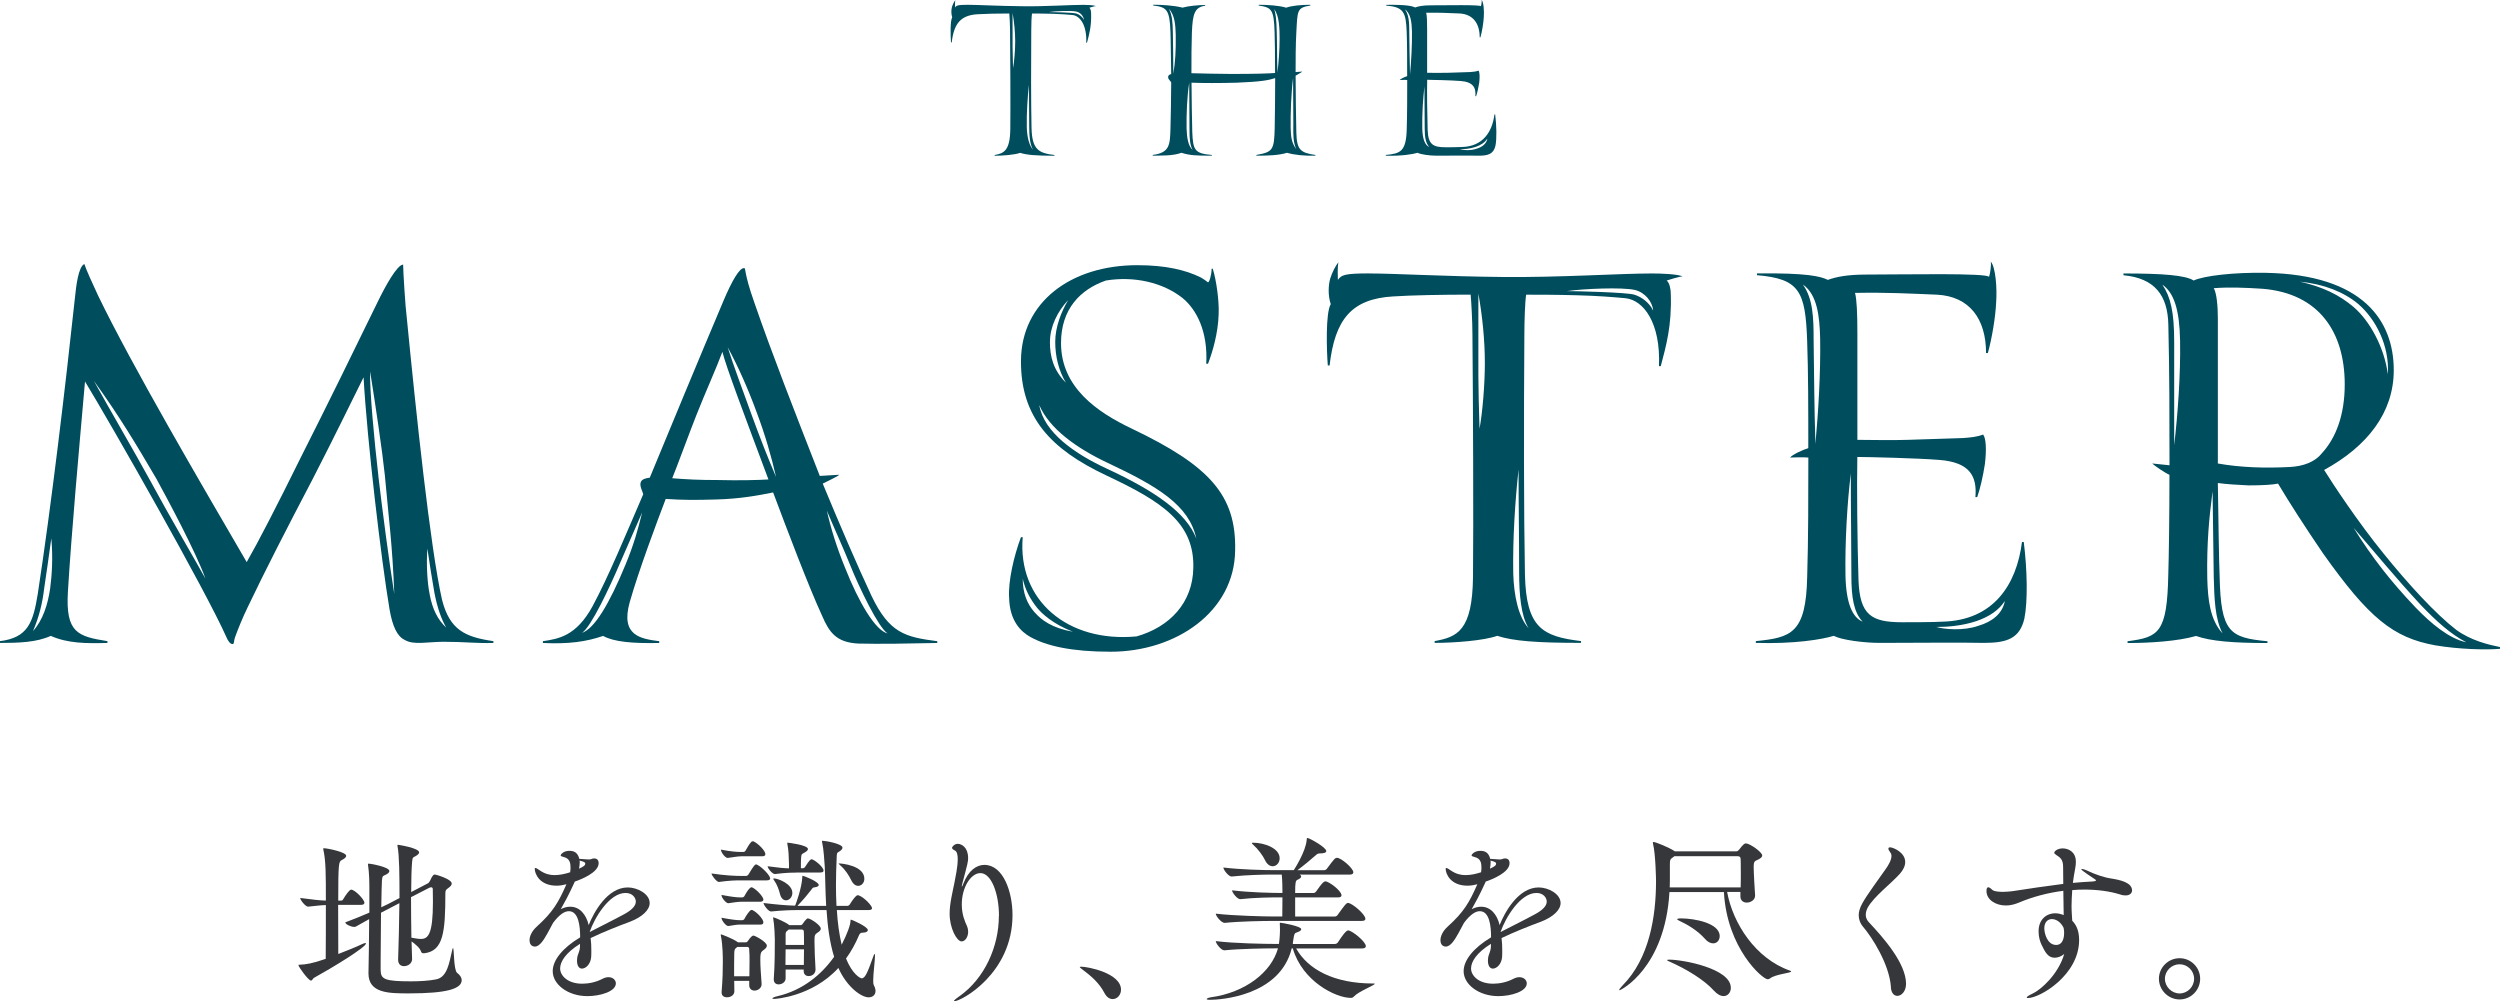 <?xml version="1.0" encoding="UTF-8"?>
<svg id="Layer_2" data-name="Layer 2" xmlns="http://www.w3.org/2000/svg" viewBox="0 0 474.66 190.09">
  <defs>
    <style>
      .cls-1 {
        fill: #35373a;
      }

      .cls-1, .cls-2 {
        stroke-width: 0px;
      }

      .cls-2 {
        fill: #004d5e;
      }
    </style>
  </defs>
  <g id="_レイヤー_2" data-name="レイヤー 2">
    <g>
      <g>
        <path class="cls-2" d="M46.95,115.46c-.78,1.57-1.79,4.03-2.35,5.6-.22.67-.11,1.23-.45,1.23-.45,0-.9-.67-1.12-1.23-4.03-9.08-21.85-40.34-26.89-48.63-1.12,12.77-2.58,28.8-3.25,40-.45,7.73,1.91,8.41,7.51,9.3v.34c-3.92.11-7.51.11-10.76-1.34-2.69,1.23-6.05,1.34-9.64,1.34v-.34c5.27-.67,6.28-3.47,7.17-8.96,2.58-16.81,5.27-39.56,7.06-56.25.22-2.24.67-5.94,1.79-6.39.22.78,1.57,3.81,2.58,5.94,6.5,13.45,19.5,35.64,28.24,50.65,2.13-3.7,5.72-10.65,10.31-19.95,4.93-9.75,10.09-20.28,14.46-29.25,1.57-3.25,3.81-7.28,4.93-7.28,0,1.23.45,8.4.67,9.86,1.79,18.27,4.48,43.93,6.72,53.79,1.46,5.71,4.37,7.06,9.75,7.84v.34c-3.14.11-5.38-.22-9.41-.22-3.03,0-5.72.67-7.4-.34-1.46-.67-2.35-2.58-2.91-5.83-1.57-9.3-4.26-32.05-4.93-44.04-1.91,3.81-5.49,11.21-9.64,19.27-4.93,9.41-9.08,17.48-12.44,24.54ZM8.4,111.64c-.34,2.8-.9,5.27-2.13,8.18,1.9-2.13,2.8-5.04,3.25-8.07.34-2.58.56-5.94.22-9.53-.22,1.68-1.12,8.07-1.34,9.41ZM28.58,91.36c3.25,6.05,8.63,15.24,10.42,18.49-1.79-5.04-7.28-15.24-9.3-18.94-3.81-6.5-7.17-12.1-11.88-18.6,3.03,5.49,7.51,13.11,10.76,19.05ZM71.83,90.35c.78,6.61,2.02,16.14,3.03,22.41-.34-9.3-1.12-14.9-1.79-22.52-.45-4.37-1.79-13.45-2.8-19.72-.11,3.36.78,13.11,1.57,19.83ZM81.58,112.88c.56,2.91,1.57,4.82,3.14,6.28-.9-1.57-1.68-3.7-2.24-6.61-.22-1.12-1.12-6.83-1.34-8.4-.22,3.14,0,6.61.45,8.74Z"/>
        <path class="cls-2" d="M121.69,91.47c.22-.45.78-.67,1.68-.78,4.26-10.31,9.08-21.96,14.01-33.62,1.57-3.7,3.03-6.28,3.92-6.16.34,0-.11.78,1.91,6.5,3.36,9.75,7.62,20.62,12.44,32.95l3.7-.22c-.34.34-2.24,1.23-3.14,1.68,2.91,7.06,6.61,15.69,9.3,21.4,3.36,6.95,6.28,7.73,12.44,8.52v.34c-5.04.11-11.09.22-15.02.11-4.15-.22-5.49-2.13-6.84-5.27-2.58-5.6-6.61-16.25-9.3-23.42-2.8.56-6.28,1.23-10.98,1.34-3.7.11-6.28.11-9.41-.11-1.68,4.37-5.15,13.67-6.84,19.61-1.79,6.39,2.13,6.95,5.6,7.4v.34c-5.15.11-8.63-.22-10.65-1.34-3.25,1.12-6.61,1.57-11.43,1.34v-.34c2.91-.45,6.28-.9,9.41-6.61,3.03-5.6,6.39-13.78,9.64-21.29-.11-.56-.78-1.57-.45-2.35ZM117.66,107.05c-1.91,4.48-5.49,12.1-7.17,13.11,2.35-.78,5.15-5.38,8.29-13,1.57-3.81,2.35-6.61,3.14-9.86l-4.26,9.75ZM137.15,66.82c-1.12,3.03-3.25,7.73-4.93,11.99-1.12,2.8-3.92,10.42-4.59,11.99,2.8.22,5.04.34,8.63.34,4.15.11,7.84,0,9.64-.11-4.82-12.89-7.96-21.18-8.74-24.21ZM143.65,78.25c-1.46-4.03-3.47-8.63-5.49-12.33,1.01,3.25,3.03,8.63,4.48,12.66,1.68,4.59,3.03,8.07,4.71,11.99-.9-3.92-2.02-7.84-3.7-12.33ZM161.36,107.16c-.78-2.02-3.59-8.29-4.37-10.2.78,3.47,1.91,7.06,3.47,10.87,2.58,6.5,5.72,11.88,8.07,12.44-1.68-1.01-5.38-8.63-7.17-13.11Z"/>
        <path class="cls-2" d="M228.03,52.7c1.12.67,1.23.9,1.34.9.22,0,.67-1.34.67-2.58h.22c.67,2.13,1.23,6.05,1.12,8.63-.11,3.59-1.12,7.06-2.02,9.41h-.34c.34-6.05-1.79-10.31-4.59-12.55-3.59-2.8-8.96-4.15-14.46-3.25-4.82,1.68-8.52,5.38-8.52,11.88,0,8.4,6.84,13.11,13.45,16.25,14.79,7.06,19.83,12.66,19.61,23.08-.11,11.65-11.21,19.27-23.64,19.27-7.51,0-12.21-1.12-15.24-2.8-1.79-1.01-3.92-3.03-4.03-7.4-.22-3.14.9-7.96,2.24-11.54h.34c-1.01,11.99,8.52,20.06,21.63,18.83,6.28-1.79,10.65-6.39,10.76-13,.22-8.52-5.83-12.55-16.58-17.59-10.42-4.93-16.25-10.98-16.14-21.85.11-10.98,9.41-18.04,22.08-18.04,5.38,0,9.19.9,12.1,2.35ZM196.43,116.24c1.23,1.46,3.36,3.03,7.28,3.7-3.81-1.46-5.94-3.47-6.84-4.59-1.34-1.68-2.24-3.47-2.69-5.49,0,2.69.78,4.71,2.24,6.39ZM210.21,89.01c8.96,4.15,15.02,8.29,16.92,13.22-1.34-6.28-7.28-9.86-16.81-14.34-5.94-2.8-11.09-6.5-13-10.98.9,5.27,6.84,9.3,12.89,12.1ZM199.34,64.92c0,2.8.67,5.38,3.03,7.73-1.34-2.24-2.02-4.93-2.02-7.73s1.12-5.71,2.47-7.96c-2.02,2.13-3.47,5.04-3.47,7.96Z"/>
        <path class="cls-2" d="M259.96,51.92c4.82,0,14.23.56,25.33.67,10.87.11,22.3-.67,28.35-.67,1.79,0,4.82.11,5.83.56-.67,0-2.58.67-3.03.78.56.45.78,1.68.78,2.47.22,6.16-.9,9.97-1.9,13.78h-.34c.34-8.18-2.91-12.55-6.39-12.89-2.35-.22-5.15-.45-9.19-.56s-7.4-.11-9.64-.11c-.22,1.35-.34,5.04-.34,7.84-.11,16.14-.11,33.39.11,45.27.22,10.2,3.36,11.77,10.65,12.66v.34c-8.29,0-12.89-.34-15.91-1.34-2.47.9-8.07,1.34-11.88,1.34v-.34c4.26-.78,7.17-1.91,7.28-12.21.11-10.08,0-34.29-.11-46.06,0-2.35-.22-6.39-.34-7.51-5.38,0-11.21.11-14.68.34-7.96.45-11.09,4.37-12.1,13.11h-.34c-.22-2.8-.45-9.97.56-11.65-.56-1.68-.45-3.59-.11-4.82.34-1.12,1.01-2.46,1.57-3.14-.22,1.12-.11,2.58-.11,3.36.67-.9,1.12-1.23,5.94-1.23h0ZM280.69,55.73v15.58c0,1.91.11,7.17.22,10.09.56-3.03,1.01-8.41,1.01-12.44,0-4.26-.45-8.85-1.23-13.22ZM288.43,108.62c0-7.62-.11-11.77-.11-19.5-.67,6.16-1.12,13.22-1.01,19.72.11,4.26,1.01,8.41,2.91,10.42-1.46-2.35-1.79-6.5-1.79-10.65ZM310.39,55.05c-2.46-.56-9.86-.22-12.89.22,1.57,0,11.21.22,12.78.67,1.46.45,2.91,1.57,3.59,3.03-.11-1.68-1.57-3.47-3.47-3.92Z"/>
        <path class="cls-2" d="M339.86,86.88c.45-.56,2.35-1.46,3.47-1.79,0-7.62,0-14.34-.22-20.51-.34-9.3-1.46-11.65-9.52-12.33v-.34c9.52-.11,12.1.56,13.45,1.23,1.57-.56,3.59-1.01,7.4-1.01,7.06,0,22.97-.34,23.2.45.22-.56.45-2.24.34-2.91.9,1.01,1.23,5.04,1.01,7.84-.11,2.58-.78,6.72-1.57,9.53h-.34c0-6.5-3.14-10.76-9.3-11.09-5.49-.22-9.3-.45-15.58-.34.34,1.23.45,3.92.45,7.73v20.17c2.47,0,6.39.11,9.53,0l10.53-.34c1.46-.11,2.69-.22,3.81-.67.56.67.67,2.91.34,5.6-.34,2.24-.9,4.71-1.46,6.28h-.34c.34-4.03-1.12-6.61-6.84-7.06-4.26-.34-13.67-.56-15.58-.56-.11,5.49,0,16.25.22,23.31.22,6.72,2.46,8.07,8.29,8.07,1.01,0,6.16,0,7.62-.11,9.75-.22,14.12-7.06,15.13-15.13h.34c.67,5.27.78,11.32.11,14.57-.9,3.81-3.36,4.59-7.73,4.59-4.71-.11-12.33,0-19.72,0-3.03,0-7.28-.56-8.74-1.34-2.13.67-7.51,1.57-14.79,1.34v-.34c6.72-.67,9.53-1.46,9.75-12.21.22-7.06.22-15.58.22-22.64-.78-.11-3.47,0-3.47,0ZM342.32,54.05c1.91,2.69,2.02,6.28,2.02,10.42.11,7.62.11,12.1.34,19.83.56-6.16,1.01-13.56.9-20.06-.11-4.26-.56-8.29-3.25-10.2ZM351.51,109.29c0-6.28-.11-11.65-.11-19.39-.67,5.49-1.12,12.89-1.01,19.39.11,5.27,1.34,7.96,3.25,8.74-1.68-1.79-2.13-4.59-2.13-8.74ZM367.65,119.04c1.46.45,5.15.78,7.96-.22,2.69-.78,4.59-2.35,5.04-4.71-1.12,1.68-2.8,2.91-5.38,3.81-2.69.9-5.49,1.12-7.62,1.12Z"/>
        <path class="cls-2" d="M408.66,88l3.25.34c0-9.08,0-17.48-.22-26.67-.11-5.6-2.58-8.85-8.52-9.41v-.34c7.51,0,11.77.34,13.33,1.34,1.91-.9,7.62-1.57,13.67-1.46,18.6.34,24.32,9.19,24.32,18.49,0,8.07-5.04,14.46-13.22,18.94,1.68,2.69,6.39,9.86,11.32,15.91,4.71,5.83,9.86,11.43,13.78,14.46,2.8,2.02,6.05,2.8,8.29,3.25v.34c-2.69.22-7.73.11-12.33-.67-7.96-1.46-12.55-5.15-21.29-17.48-3.36-4.93-6.39-9.64-8.52-13.22-1.01.22-3.03.34-5.6.34-2.24-.11-4.15-.22-5.83-.45.11,7.06.22,15.13.34,17.71.22,10.65,1.91,11.65,9.08,12.33v.34c-6.39,0-10.76-.34-13.56-1.34-3.47,1.01-8.85,1.34-13,1.34v-.34c5.94-.78,7.51-1.57,7.73-12.66.11-3.47.22-10.87.22-18.94-1.01-.45-2.91-1.79-3.25-2.13ZM410.56,54.05c1.57,2.35,2.24,5.15,2.24,10.87v19.61c.67-5.71,1.23-13.34,1.12-19.83-.11-5.83-1.12-9.08-3.36-10.65ZM420.31,109.52l-.22-16.25c-.67,5.16-1.12,9.86-1.01,16.47.11,4.26.56,7.96,2.91,10.53-1.46-2.8-1.57-6.61-1.68-10.76ZM429.61,54.83c-3.36-.22-6.5-.34-9.3-.11.56.9.78,3.47.78,5.71v27.57c4.37.78,9.08.9,13.56.67,2.69-.11,4.93-1.01,6.16-2.58,2.69-2.91,4.37-7.28,4.37-13.11,0-9.86-4.82-17.26-15.58-18.15ZM446.87,58.3c3.03,2.58,5.83,7.62,6.5,12.78.34-5.49-2.35-10.53-5.6-13.34-2.8-2.35-6.61-3.81-11.09-4.26,4.37,1.01,7.4,2.46,10.2,4.82ZM459.64,114.89c-5.16-5.6-8.41-9.64-12.78-14.68,3.47,5.6,7.17,10.31,11.77,15.13,2.91,3.03,6.39,5.94,9.64,6.61-3.03-1.57-5.71-4.03-8.63-7.06Z"/>
      </g>
      <g>
        <path class="cls-2" d="M194.12,1.19c4.44.05,9.11-.27,11.58-.27.73,0,1.97.05,2.38.23-.27,0-1.05.27-1.24.32.23.18.32.69.32,1.01.09,2.52-.37,4.07-.78,5.63h-.14c.14-3.34-1.19-5.12-2.61-5.26-.96-.09-2.11-.18-3.75-.23-1.65-.05-3.02-.05-3.94-.05-.09.55-.14,2.06-.14,3.2-.05,6.59-.05,13.64.05,18.49.09,4.17,1.37,4.81,4.35,5.17v.14c-3.39,0-5.26-.14-6.5-.55-1.01.37-3.29.55-4.85.55v-.14c1.74-.32,2.93-.78,2.97-4.99.05-4.12,0-14-.05-18.81,0-.96-.09-2.61-.14-3.07-2.2,0-4.58.05-5.99.14-3.25.18-4.53,1.78-4.94,5.35h-.14c-.09-1.14-.18-4.07.23-4.76-.23-.69-.18-1.46-.05-1.97.14-.46.41-1.01.64-1.28-.09.46-.05,1.05-.05,1.37.27-.37.46-.5,2.43-.5s5.81.23,10.34.27ZM192.25,2.47v6.36c0,.78.05,2.93.09,4.12.23-1.24.41-3.43.41-5.08,0-1.74-.18-3.62-.5-5.4ZM195.41,24.07c0-3.11-.05-4.8-.05-7.96-.27,2.52-.46,5.4-.41,8.05.05,1.74.41,3.43,1.19,4.26-.6-.96-.73-2.65-.73-4.35ZM204.38,2.2c-1.01-.23-4.03-.09-5.26.09.64,0,4.58.09,5.22.27.6.18,1.19.64,1.46,1.24-.05-.69-.64-1.42-1.42-1.6Z"/>
        <path class="cls-2" d="M218.84,29.42c3.29-.41,3.29-1.97,3.39-4.99.05-1.56.14-6.77.14-8.79-.14-.32-.73-.64-.55-1.19.05-.18.32-.37.55-.37-.05-1.6-.09-7.32-.14-7.96-.14-4.35-.73-4.76-3.29-5.08v-.14c1.69,0,3.98.14,5.58.55,1.1-.32,3.02-.5,4.3-.5v.14c-2.01.28-2.38,1.56-2.52,5.03-.09,2.65-.09,4.67-.09,7.78,1.88.05,5.58.14,7.64.14,4.71,0,7.09-.09,8.24-.18,0-3.25-.04-6.36-.09-7.73-.14-4.35-.55-4.71-3.02-5.08v-.14c1.74,0,3.89.14,5.22.55,1.01-.37,2.75-.55,4.58-.55v.14c-2.56.41-2.43.96-2.65,5.08-.14,2.29-.14,5.45-.14,7.55l1.28-.09c-.14.14-.96.59-1.28.78,0,2.65.09,8.83.14,10.84.09,3.2.73,3.8,3.62,4.21v.14c-2.15.05-3.98-.14-5.4-.55-1.56.5-3.75.55-5.81.55v-.14c3.07-.55,3.39-.87,3.48-5.12.05-1.51.09-7.69.09-9.47-1.14.37-2.56.69-7.28.87-3.02.09-6.64.09-8.6,0,0,1.83.09,7.83.14,9.33.14,3.43.41,4.12,3.71,4.39v.14c-3.02,0-4.16-.05-5.77-.55-1.69.64-3.98.5-5.45.55v-.14ZM221.95,1.69c.64,1.28.69,2.65.73,4.35.05,3.11.09,4.81.09,7.96.37-2.15.5-4.35.46-7.37-.05-1.74-.14-3.71-1.28-4.94ZM225.84,24.62c0-3.11-.05-5.77-.05-8.92-.41,2.56-.55,6.09-.5,8.74.05,1.74.32,3.29,1.14,4.03-.5-.92-.59-2.15-.59-3.84ZM241.9,1.74c.32.64.46,2.33.5,4.03.09,2.65.05,5.31.14,8.05.23-1.92.41-4.35.41-6.5,0-1.74-.05-4.44-1.05-5.58ZM245.56,23.93c0-3.11-.05-5.99-.05-9.15-.37,2.97-.5,6.86-.46,9.52.05,1.74.18,2.84,1.05,3.98-.59-1.33-.55-2.65-.55-4.35Z"/>
        <path class="cls-2" d="M265.75,15.19c.18-.23.96-.59,1.42-.73,0-3.11,0-5.86-.09-8.37-.14-3.8-.59-4.76-3.89-5.03v-.14c3.89-.05,4.94.23,5.49.5.64-.23,1.46-.41,3.02-.41,2.88,0,9.38-.14,9.47.18.09-.23.18-.92.14-1.19.37.41.5,2.06.41,3.2-.05,1.05-.32,2.75-.64,3.89h-.14c0-2.65-1.28-4.39-3.8-4.53-2.24-.09-3.8-.18-6.36-.14.14.5.18,1.6.18,3.16v8.24c1.01,0,2.61.05,3.89,0l4.3-.14c.59-.05,1.1-.09,1.56-.27.23.27.27,1.19.14,2.29-.14.92-.37,1.92-.59,2.56h-.14c.14-1.65-.46-2.7-2.79-2.88-1.74-.14-5.58-.23-6.36-.23-.05,2.24,0,6.64.09,9.52.09,2.75,1.01,3.29,3.39,3.29.41,0,2.52,0,3.11-.05,3.98-.09,5.77-2.88,6.18-6.18h.14c.27,2.15.32,4.62.05,5.95-.37,1.56-1.37,1.88-3.16,1.88-1.92-.05-5.03,0-8.05,0-1.24,0-2.97-.23-3.57-.55-.87.27-3.07.64-6.04.55v-.14c2.75-.27,3.89-.59,3.98-4.99.09-2.88.09-6.36.09-9.24-.32-.05-1.42,0-1.42,0ZM266.75,1.78c.78,1.1.82,2.56.82,4.26.05,3.11.05,4.94.14,8.1.23-2.52.41-5.54.37-8.19-.05-1.74-.23-3.39-1.33-4.17ZM270.5,24.34c0-2.56-.05-4.76-.05-7.92-.27,2.24-.46,5.26-.41,7.92.04,2.15.55,3.25,1.33,3.57-.69-.73-.87-1.88-.87-3.57ZM277.09,28.33c.59.18,2.1.32,3.25-.09,1.1-.32,1.88-.96,2.06-1.92-.46.69-1.14,1.19-2.2,1.56-1.1.37-2.24.46-3.11.46Z"/>
      </g>
      <g>
        <path class="cls-1" d="M64.2,171.79c0,3.46.03,7.19.03,9.34,1.65-.64,3.33-1.31,4.53-1.88.3-.13.5-.2.6-.2.07,0,.13.03.13.07,0,.74-6.48,4.67-9.84,6.52-.27.13-.34.54-.6.54-.5,0-2.38-2.62-2.38-2.92,0-.1.1-.1.3-.1,1.04-.03,2.38-.23,4.87-1.11.03-2.59.03-6.72.03-10.21-1.07.03-1.95.17-3.36.3h-.03c-.47,0-1.48-1.24-1.48-1.65,2.28.3,3.63.47,4.87.5,0-5.04,0-7.49-.47-9.64-.03-.1-.03-.17-.03-.2,0-.1.03-.1.13-.1.6,0,4.23.71,4.23,1.44,0,.3-.37.57-.84.81-.57.27-.67.61-.67,7.69h.6c.17,0,.27-.13.37-.3.37-.64,1.14-1.78,1.48-1.78.71,0,2.52,1.88,2.52,2.49,0,.2-.13.4-.64.4h-4.37ZM80.42,180.99c-.2,0-.4-.07-.47-.3-.2-.71-1.11-1.44-1.81-1.95l.1,3.29v.07c0,.81-.77,1.34-1.54,1.34-.57,0-1.11-.34-1.11-1.21v-.07c.1-2.89.2-6.95.24-10.68l-.97.5-2.52,1.31c-.03,3.16-.07,6.82-.07,9.1v1.81c.03,1.71.71,2.12,5.78,2.12,1.65,0,3.39-.1,4.74-.37,2.12-.4,2.49-3.06,3.06-5.54.07-.3.1-.4.17-.4.2,0,.1,4.2.77,4.7.57.44.87.91.87,1.38,0,1.65-2.79,2.52-10.08,2.52-3.76,0-7.62-.03-7.62-3.79v-.1c.07-2.49.1-6.65.13-10.21l-2.52,1.41c-.07.03-.2.07-.3.07-.64,0-1.71-.5-1.71-.87,1.54-.57,3.12-1.21,4.57-1.85v-4.53c0-1.24-.03-3.02-.24-4.4,0-.1-.03-.17-.03-.2,0-.1.03-.17.17-.17.3,0,3.9.64,3.9,1.41,0,.27-.3.54-.84.77-.34.17-.5.13-.57.97-.03.54-.1,2.62-.13,5.14.91-.4,1.65-.81,2.18-1.08l1.28-.67c0-4.26-.03-8.09-.37-9.81-.03-.1-.03-.13-.03-.2s.03-.1.13-.1c.07,0,4,.6,4,1.44,0,.23-.27.47-.6.67-.6.34-.64.2-.74,1.18-.1,1.18-.17,3.29-.17,5.68l3.16-1.65c.2-.1.34-.34.44-.54.47-1.11.74-1.14.91-1.14s3.19.87,3.19,1.71c0,.27-.2.54-.67.87-.37.27-.54.37-.54.94,0,7.46-.4,10.95-3.93,11.42h-.17ZM78.04,170.34c0,2.55.03,5.34.07,7.69.71.13,1.31.24,1.81.24,1.34,0,2.28-.84,2.28-7.02,0-.91-.03-1.75-.03-2.45,0-.24-.13-.34-.34-.34-.07,0-.17.03-.27.07l-3.53,1.81Z"/>
        <path class="cls-1" d="M110.11,179.21c-2.69,1.68-3.76,3.36-3.76,4.67s1.38,2.89,4.2,2.89c1.24,0,2.65-.3,3.86-.94.4-.2.77-.3,1.11-.3.84,0,1.41.54,1.41,1.18,0,1.54-2.99,2.42-5.41,2.42-3.63,0-6.58-2.18-6.58-4.74,0-2.08,1.88-4.43,5.21-6.42,0-2.08-.27-4.97-2.15-4.97-.81,0-1.81.64-2.99,2.22l-1.01,1.88c-.71,1.28-1.51,2.62-2.45,2.62-.13,0-1.01-.03-1.01-1.21,0-.67.34-1.65,1.38-2.59,3.09-2.79,4.1-4.6,5.58-7.93l.07-.13-.03.03c-.67.17-1.28.27-1.85.27-3.26,0-4.16-2.28-4.16-3.19,0-.13.03-.17.1-.17.17,0,.4.13.84.44,1.01.71,1.95.91,2.82.91,1.01,0,2.05-.24,2.96-.54.07-.37.07-.71.07-.94,0-.77-.13-1.68-1.28-1.95-.3-.07-.6-.17-.6-.34,0-.1.5-.84,1.65-.84.87,0,1.58.27,1.91,1.54h.27c.64.03,1.14.1,1.54.1.17,0,.3-.03.44-.07.2-.1.4-.13.57-.13.84,0,.84.77.84.91,0,1.78-3.36,3.09-4.53,3.49l-.07.17c-1.14,2.49-1.85,3.76-2.59,5.07.64-.34,1.24-.47,1.81-.47,1.75,0,3.02,1.44,3.49,3.49.97-2.45,3.56-7.15,7.42-7.15,1.85,0,4.16,1.24,4.16,2.96,0,1.31-1.41,2.65-3.69,3.53-2.35.87-5.24,2.02-7.52,3.12.1.77.13,1.58.13,2.38,0,.4,0,.84-.03,1.24-.1,1.31-1.01,2.18-1.75,2.18-.5,0-.94-.44-.94-1.54,0-.1.03-.27.03-.4.07-.84.5-1.18.54-2.28v-.47ZM110.04,163.39c.03.13.03.27.03.4,0,.37-.07.74-.13,1.14.77-.37,1.18-.57,1.18-.97,0-.17-.13-.34-.97-.54l-.1-.03ZM118.57,173.54c1.48-.81,2.15-1.61,2.15-2.35s-.64-1.65-1.95-1.65c-3.09,0-5.91,4.74-6.82,7.42,2.05-1.07,4.67-2.35,6.62-3.42Z"/>
        <path class="cls-1" d="M140.77,167.15c-1.31,0-2.22.03-4.27.3h-.03c-.4,0-1.38-1.24-1.38-1.61,2.49.37,4.37.47,5.74.47h.87c.07,0,.3-.1.4-.27.34-.57.87-1.44,1.21-1.81.07-.07.17-.1.23-.1s.13,0,.17.03c.97.44,2.52,2.08,2.52,2.62,0,.2-.17.37-.64.37h-4.84ZM144.6,186.87c0,.74-.71,1.21-1.34,1.21-.54,0-1.01-.34-1.01-1.04v-.81h-2.85c0,.67.03,1.34.03,1.98,0,.6-.54,1.14-1.41,1.14-.54,0-1.01-.27-1.01-.91v-.13c.2-2.48.23-4.16.23-5.57,0-.94,0-3.26-.37-5.07,0-.07-.03-.13-.03-.17,0-.07.03-.1.07-.1.07,0,2.28.81,3.16,1.48h.03v.03h1.51c.13,0,.27-.07.4-.27.03-.03.64-1.01,1.04-1.01.3,0,2.55,1.21,2.55,1.92,0,.33-.27.57-.64.84-.6.4-.6.81-.6,1.85,0,1.17.1,2.52.24,4.53v.1ZM140.63,162.59c-.57,0-.97.1-2.45.3h-.03c-.47,0-1.28-1.08-1.28-1.58,1.91.37,3.06.44,3.63.44h.71c.07,0,.23-.07.34-.24.3-.57.77-1.34,1.11-1.68.07-.07.17-.1.27-.1.07,0,.13,0,.17.03.84.4,2.22,1.75,2.22,2.42,0,.2-.13.4-.6.4h-4.06ZM140.57,171.22c-.54,0-1.07.1-2.28.27h-.03c-.4,0-1.28-1.01-1.28-1.58,1.91.37,2.89.47,3.43.47h.57c.07,0,.3-.1.37-.27.03-.07.87-1.65,1.34-1.65.03,0,.1,0,.13.03.87.4,2.12,1.81,2.12,2.28,0,.2-.13.44-.57.44h-3.79ZM140.57,175.55c-.54,0-.94.03-2.28.27h-.03c-.44,0-1.28-1.07-1.28-1.58,1.91.37,2.92.47,3.46.47h.54c.07,0,.3-.1.37-.27.2-.4.97-1.68,1.34-1.68.07,0,.13,0,.17.03.94.44,2.08,1.75,2.08,2.32,0,.24-.13.44-.57.44h-3.79ZM142.28,185.36c.03-1.11.03-2.01.03-2.82s0-1.58-.07-2.35c0-.2-.1-.4-.3-.4h-1.95l-.24.2c-.13.1-.34.27-.34.94-.03,1.44-.03,2.92-.03,4.43h2.89ZM166.06,181.09s.07.13.07.37c0,.94-.34,3.39-.34,4.74,0,.4.03.67.1.81.23.44.34.81.34,1.14,0,.77-.57,1.21-1.31,1.21-1.38,0-4.13-1.95-5.74-5.58-5.04,5.51-12.09,5.88-12.16,5.88-.24,0-.37-.03-.37-.1,0-.1.37-.3,1.04-.44,4.67-1.11,8.23-4,10.68-7.46-.87-2.79-1.24-5.91-1.44-8.87h-5.31c-1.61,0-3.19.07-5.21.27h-.03c-.5,0-1.41-1.24-1.41-1.61,2.52.3,4.43.47,5.98.5,0-.03.03-.1.07-.13.13-.34,1.18-3.12,1.31-5.24q0-.3.03-.3c.27,0,3.09,1.11,3.09,1.75,0,.2-.24.37-.77.44-.44.03-.44.2-.67.5-.57.74-1.48,1.85-2.49,2.89l-.1.13h5.44c-.17-2.96-.17-5.64-.27-7.49-.07-.97-.2-3.29-.5-4.6-.03-.1-.03-.17-.03-.2q0-.07.07-.07c.57,0,3.83.57,3.83,1.31,0,.24-.2.47-.57.71-.54.3-.5.3-.54,1.34-.07,1.54-.13,3.29-.13,5.07,0,1.28.03,2.62.1,3.93h2.12c.1,0,.3-.1.4-.27.47-.74,1.14-1.75,1.51-1.75.07,0,.13.03.2.03,1.14.44,2.52,2.01,2.52,2.42,0,.2-.13.37-.67.37h-6.01c.13,2.32.44,4.57.91,6.58,1.07-2.08,1.68-3.8,1.68-4.53,0-.24.07-.24.07-.24.17,0,3.22,1.34,3.22,1.98,0,.27-.3.5-.94.5-.4,0-.57.13-.71.44-.67,1.58-1.48,3.09-2.49,4.47,1.21,2.99,2.69,3.76,2.99,3.76.67,0,1.18-1.34,2.15-4.06.13-.34.2-.54.27-.57l.03-.03ZM151.21,165.68c-.81,0-1.95,0-4.06.27h-.03c-.5,0-1.38-1.11-1.38-1.48,1.95.27,3.06.37,4.06.4v-.81c-.03-1.24-.07-2.65-.3-3.76-.03-.1-.03-.2-.03-.24s0-.07.07-.07,3.86.44,3.86,1.21c0,.2-.2.44-.64.67-.6.34-.6.27-.67,1.14-.03.44-.03,1.11-.03,1.85h.34c.1,0,.34-.07.44-.24.87-1.38,1.11-1.48,1.24-1.48.44,0,2.28,1.44,2.28,2.15,0,.2-.13.37-.64.37h-4.5ZM154.84,184.08c0,.67-.5,1.24-1.31,1.24-.5,0-.94-.3-.94-.97v-.27h-3.43v1.68c0,.71-.71,1.14-1.31,1.14-.5,0-.94-.27-.94-.94v-.13c.2-2.52.2-5.88.2-7.46,0-.4-.07-2.72-.3-3.93,0-.1-.03-.13-.03-.2,0-.03.03-.07.07-.07s.1.03.23.07c.47.17,2.05.84,2.69,1.34l.07.07h2.18c.13,0,.3-.1.4-.27.17-.27.47-.67.67-.84.1-.1.17-.17.3-.17.47,0,2.45,1.28,2.45,1.95,0,.3-.27.54-.6.74-.57.37-.6.57-.6,1.68,0,1.28.1,3.69.2,5.27v.07ZM148.09,169.74c-.17-.71-.57-1.85-1.07-2.52-.1-.17-.2-.27-.2-.34s.03-.1.13-.1c.77,0,3.49,1.04,3.49,2.75,0,.84-.6,1.41-1.21,1.41-.47,0-.94-.37-1.14-1.21ZM149.16,180.25c0,.94-.03,1.98-.03,2.96h3.49c0-.97.03-1.98.03-2.96h-3.49ZM149.73,176.49l-.13.13c-.44.33-.44.37-.44,1.01v1.78h3.49c0-1.01,0-1.88-.03-2.52,0-.2-.1-.4-.37-.4h-2.52ZM161.62,167.12c-.47-.97-1.18-2.05-2.08-2.82-.23-.2-.3-.3-.3-.34s0-.03.03-.03c.54,0,4.84.4,4.84,2.92,0,.77-.54,1.34-1.18,1.34-.44,0-.94-.3-1.31-1.08Z"/>
        <path class="cls-1" d="M189.67,173.9c0-4.23-1.44-8.13-3.53-8.13-1.78,0-3.53,2.65-3.53,5.95,0,1.95.6,3.26,1.01,4.16.13.34.2.67.2,1.01,0,1.01-.57,1.85-1.24,1.85-.94,0-2.28-2.55-2.28-5.24,0-1.98.54-4,.94-6.04.17-.91.6-2.89.6-4.33,0-.81-.13-1.44-.54-1.65-.27-.13-.54-.3-.54-.5,0-.24.5-.77,1.07-.77.74,0,1.98.67,1.98,2.69,0,.67-.03.84-1.11,4.9-.07.24-.1.4-.1.47,0,.03.03.07.03.07.03,0,.13-.17.27-.54.94-2.49,2.49-3.59,4-3.59,3.56,0,5.34,5.07,5.34,9.54,0,11.12-9.77,16.36-11.08,16.36-.03,0-.07,0-.07-.03,0-.1.3-.4,1.04-.91,4.84-3.39,7.52-9.5,7.52-15.25Z"/>
        <path class="cls-1" d="M209.68,188.51c-.97-1.88-2.59-3.26-4.03-4.33-.34-.27-.64-.47-.64-.57,0-.03.1-.07.27-.07,1.31,0,7.56,1.24,7.56,4.37,0,1.01-.74,1.78-1.58,1.78-.57,0-1.14-.34-1.58-1.18Z"/>
        <path class="cls-1" d="M261.03,186.77c0,.3-3.06,1.44-3.96,2.42-.2.23-.37.27-.64.27-2.75,0-9.13-3.06-10.98-9.4h-.2c-2.25,9.14-13.74,9.77-15.48,9.77-.5,0-.67-.07-.67-.13,0-.13.34-.27.74-.34,6.65-.91,11.55-4.8,12.8-9.3h-.6c-1.81,0-6.62.07-9.57.37h-.03c-.6,0-1.61-1.31-1.61-1.75,3.36.44,9.5.54,11.39.54h.6c.2-1.31.2-2.62.2-2.72,0-.34,0-.71-.03-1.11v-.13s0-.07.07-.07c.23,0,4,.64,4,1.24,0,.17-.2.37-.67.54-.6.24-.64.03-.91,1.92,0,.1,0,.23-.03.34h7.99c.2,0,.47-.13.57-.3.77-1.18,1.54-2.28,1.95-2.28.71,0,3.36,2.12,3.36,2.99,0,.24-.17.44-.74.44h-12.49c2.25,4,7.22,6.65,14.58,6.65.34,0,.4.03.4.07ZM259.25,174.41c0,.24-.13.44-.71.44h-16.76c-1.81,0-6.35.07-9.24.37h-.03c-.64,0-1.68-1.31-1.68-1.75,3.32.4,9.24.54,11.12.54h1.51c.03-1.54.03-2.12.03-3.63h-.44c-1.75,0-4.77.03-7.56.34h-.03c-.57,0-1.54-1.28-1.54-1.68,3.19.4,7.49.5,9.3.5h.27c0-.91-.03-2.59-.13-3.49h-1.68c-1.78,0-5,.07-7.83.37h-.03c-.57,0-1.55-1.28-1.55-1.71,3.26.4,7.69.5,9.54.5h3.83c.13-.2,2.28-3.53,2.45-5.74.03-.27.03-.37.13-.37.37,0,3.59,1.78,3.59,2.49,0,.3-.47.44-1.11.44-.47,0-.57.07-.91.37-.74.67-2.28,1.95-3.46,2.82h5.07c.2,0,.44-.13.54-.3,1.38-1.85,1.54-2.05,1.92-2.05.77,0,3.09,1.98,3.09,2.75,0,.24-.17.44-.71.44h-9.5c.2.1.3.2.3.37s-.2.4-.67.6c-.37.17-.47.37-.47,2.52h3.49c.2,0,.37-.13.5-.3.4-.5.94-1.44,1.48-1.81.1-.07.2-.1.27-.1.67,0,3.06,1.78,3.06,2.65,0,.2-.13.4-.67.4h-8.13v3.63h7.52c.2,0,.44-.13.54-.3,1.38-1.92,1.65-2.28,1.98-2.28.74,0,3.29,2.15,3.29,2.99ZM242.96,162.96c0,.84-.6,1.51-1.31,1.51-.54,0-1.08-.34-1.48-1.18-.37-.81-1.38-2.15-2.15-2.82-.23-.2-.34-.34-.34-.4s.07-.07.24-.07c2.08,0,5.04,1.01,5.04,2.96Z"/>
        <path class="cls-1" d="M283.06,179.21c-2.69,1.68-3.76,3.36-3.76,4.67s1.38,2.89,4.2,2.89c1.24,0,2.65-.3,3.86-.94.4-.2.77-.3,1.11-.3.84,0,1.41.54,1.41,1.18,0,1.54-2.99,2.42-5.41,2.42-3.63,0-6.58-2.18-6.58-4.74,0-2.08,1.88-4.43,5.21-6.42,0-2.08-.27-4.97-2.15-4.97-.81,0-1.81.64-2.99,2.22l-1.01,1.88c-.71,1.28-1.51,2.62-2.45,2.62-.13,0-1.01-.03-1.01-1.21,0-.67.34-1.65,1.38-2.59,3.09-2.79,4.1-4.6,5.58-7.93l.07-.13-.03.03c-.67.17-1.28.27-1.85.27-3.26,0-4.16-2.28-4.16-3.19,0-.13.03-.17.1-.17.17,0,.4.13.84.44,1.01.71,1.95.91,2.82.91,1.01,0,2.05-.24,2.96-.54.07-.37.07-.71.07-.94,0-.77-.13-1.68-1.28-1.95-.3-.07-.6-.17-.6-.34,0-.1.5-.84,1.65-.84.87,0,1.58.27,1.91,1.54h.27c.64.03,1.14.1,1.54.1.17,0,.3-.03.44-.07.2-.1.4-.13.57-.13.84,0,.84.77.84.91,0,1.78-3.36,3.09-4.53,3.49l-.07.17c-1.14,2.49-1.85,3.76-2.59,5.07.64-.34,1.24-.47,1.81-.47,1.75,0,3.02,1.44,3.49,3.49.97-2.45,3.56-7.15,7.42-7.15,1.85,0,4.16,1.24,4.16,2.96,0,1.31-1.41,2.65-3.69,3.53-2.35.87-5.24,2.02-7.52,3.12.1.77.13,1.58.13,2.38,0,.4,0,.84-.03,1.24-.1,1.31-1.01,2.18-1.75,2.18-.5,0-.94-.44-.94-1.54,0-.1.03-.27.03-.4.07-.84.5-1.18.54-2.28v-.47ZM282.99,163.39c.03.13.03.27.03.4,0,.37-.07.74-.13,1.14.77-.37,1.17-.57,1.17-.97,0-.17-.13-.34-.97-.54l-.1-.03ZM291.52,173.54c1.48-.81,2.15-1.61,2.15-2.35s-.64-1.65-1.95-1.65c-3.09,0-5.91,4.74-6.82,7.42,2.05-1.07,4.67-2.35,6.62-3.42Z"/>
        <path class="cls-1" d="M340.08,184.45c0,.3-2.99.5-4,1.31-.13.1-.3.17-.47.17-.94,0-7.72-5.84-8.3-16.56h-10.34c-.84,14.44-9.24,18.64-9.47,18.64-.03,0-.07-.03-.07-.07,0-.1.2-.37.64-.84,5.1-5.14,6.35-13.13,6.35-19.81,0-.27-.07-5.04-.57-7.09-.03-.13-.03-.2-.03-.27,0-.03,0-.07.07-.07.5,0,2.96,1.04,3.96,1.68l.13.1h11.69c.24,0,.44-.2.54-.34.67-.87.97-1.17,1.28-1.17.71,0,3.09,1.65,3.09,2.28,0,.37-.4.64-1.08.94-.3.13-.54.27-.54,1.14,0,1.07.2,4.7.27,5.47v.1c0,.81-.84,1.31-1.58,1.31-.64,0-1.21-.37-1.21-1.18v-.84h-2.52c1.08,5.94,5.37,12.66,11.96,14.95.13.07.2.1.2.13ZM328.63,187.54c0,.87-.57,1.58-1.38,1.58-.54,0-1.18-.3-1.85-1.04-1.81-2.02-5.21-4.1-8.43-5.51-.27-.1-.44-.2-.44-.27s.13-.1.4-.1c2.59,0,11.69,1.68,11.69,5.34ZM330.51,165.31c0-1.04,0-1.91-.03-2.25,0-.37-.24-.5-.6-.5h-11.96l-.27.2c-.54.37-.6.5-.6,1.28v2.32c0,.71,0,1.41-.03,2.12h13.47c.03-.97.03-2.15.03-3.16ZM326.51,177.73c0,.77-.5,1.38-1.24,1.38-.47,0-1.04-.23-1.61-.91-1.31-1.48-3.22-2.65-4.84-3.39-.27-.13-.37-.2-.37-.27,0-.13.24-.17.57-.17h.17c2.45,0,7.32.87,7.32,3.36Z"/>
        <path class="cls-1" d="M359.02,187.41c-.3-4.37-3.63-9.5-5.21-11.35-.64-.74-.91-1.51-.91-2.28,0-.71.23-1.41.64-2.18.84-1.61,3.39-5,4.57-6.72.37-.54,1.01-1.54,1.01-2.35,0-.27-.07-.5-.24-.71-.24-.3-.34-.54-.34-.67,0-.2.1-.27.34-.27.54,0,2.85.94,2.85,2.79,0,.74-.37,1.48-.97,2.18-1.65,1.88-4.97,4.33-6.15,6.48-.17.33-.37.81-.37,1.34,0,.44.13.94.6,1.44,2.82,2.99,7.05,7.83,7.05,11.69,0,1.41-.87,2.28-1.65,2.28-.6,0-1.17-.5-1.24-1.68Z"/>
        <path class="cls-1" d="M391.77,169.13c-2.99.37-5.94,1.18-8.4,2.22-.71.3-1.58.57-2.52.57-1.98,0-3.69-1.11-3.69-2.75,0-.5.13-.71.34-.71.17,0,.44.17.74.47.4.4,1.78.4,2.08.4.64,0,1.24-.07,1.78-.13,3.06-.47,6.35-.97,9.64-1.38,0-1.04-.03-2.12-.03-3.22,0-1.41-.54-1.78-1.31-2.28-.27-.17-.37-.3-.37-.4,0-.33.64-.84,1.61-.84s2.49.57,2.49,2.52c0,.4-.03.84-.13,1.31-.17.94-.34,1.85-.44,2.72,1.28-.13,2.55-.2,3.79-.27.4-.03.6-.1.6-.2,0-.07-.07-.13-.17-.2-.5-.34-2.62-1.71-2.62-1.91,0-.03.03-.07.1-.07.2,0,.64.13.91.27,1.58.77,3.43,1.38,4.63,1.54,1.68.27,4,.74,4,2.28,0,.5-.44.94-1.21.94-.3,0-.64-.03-1.01-.17-2.05-.64-4.4-.94-6.82-.94-.77,0-1.54.03-2.32.1-.07,1.11-.13,2.08-.13,2.99,0,1.14.1,2.12.13,2.82.64.67,1.31,1.71,1.31,3.66,0,6.68-7.46,11.02-9.71,11.02-.17,0-.24-.03-.24-.1,0-.13.37-.4,1.11-.74,1.61-.74,4.9-3.69,6.01-7.52-.6.5-1.28.71-1.81.71-1.24,0-1.81-1.01-2.52-2.52-.23-.5-.54-1.34-.54-2.49,0-2.22,1.44-3.43,3.19-3.43.5,0,1.04.13,1.58.34l-.07-4.6ZM391.8,176.15c-.57-1.18-1.51-1.65-2.22-1.65-.77,0-1.44.57-1.44,1.75,0,.91.54,3.16,2.25,3.16,1.51,0,1.51-1.98,1.51-2.25s0-.54-.07-.84l-.03-.17Z"/>
        <path class="cls-1" d="M409.9,185.83c0-2.15,1.78-3.9,3.93-3.9s3.9,1.75,3.9,3.9-1.75,3.93-3.9,3.93-3.93-1.78-3.93-3.93ZM416.58,185.83c0-1.51-1.24-2.75-2.75-2.75s-2.79,1.24-2.79,2.75,1.28,2.79,2.79,2.79,2.75-1.28,2.75-2.79Z"/>
      </g>
    </g>
  </g>
</svg>